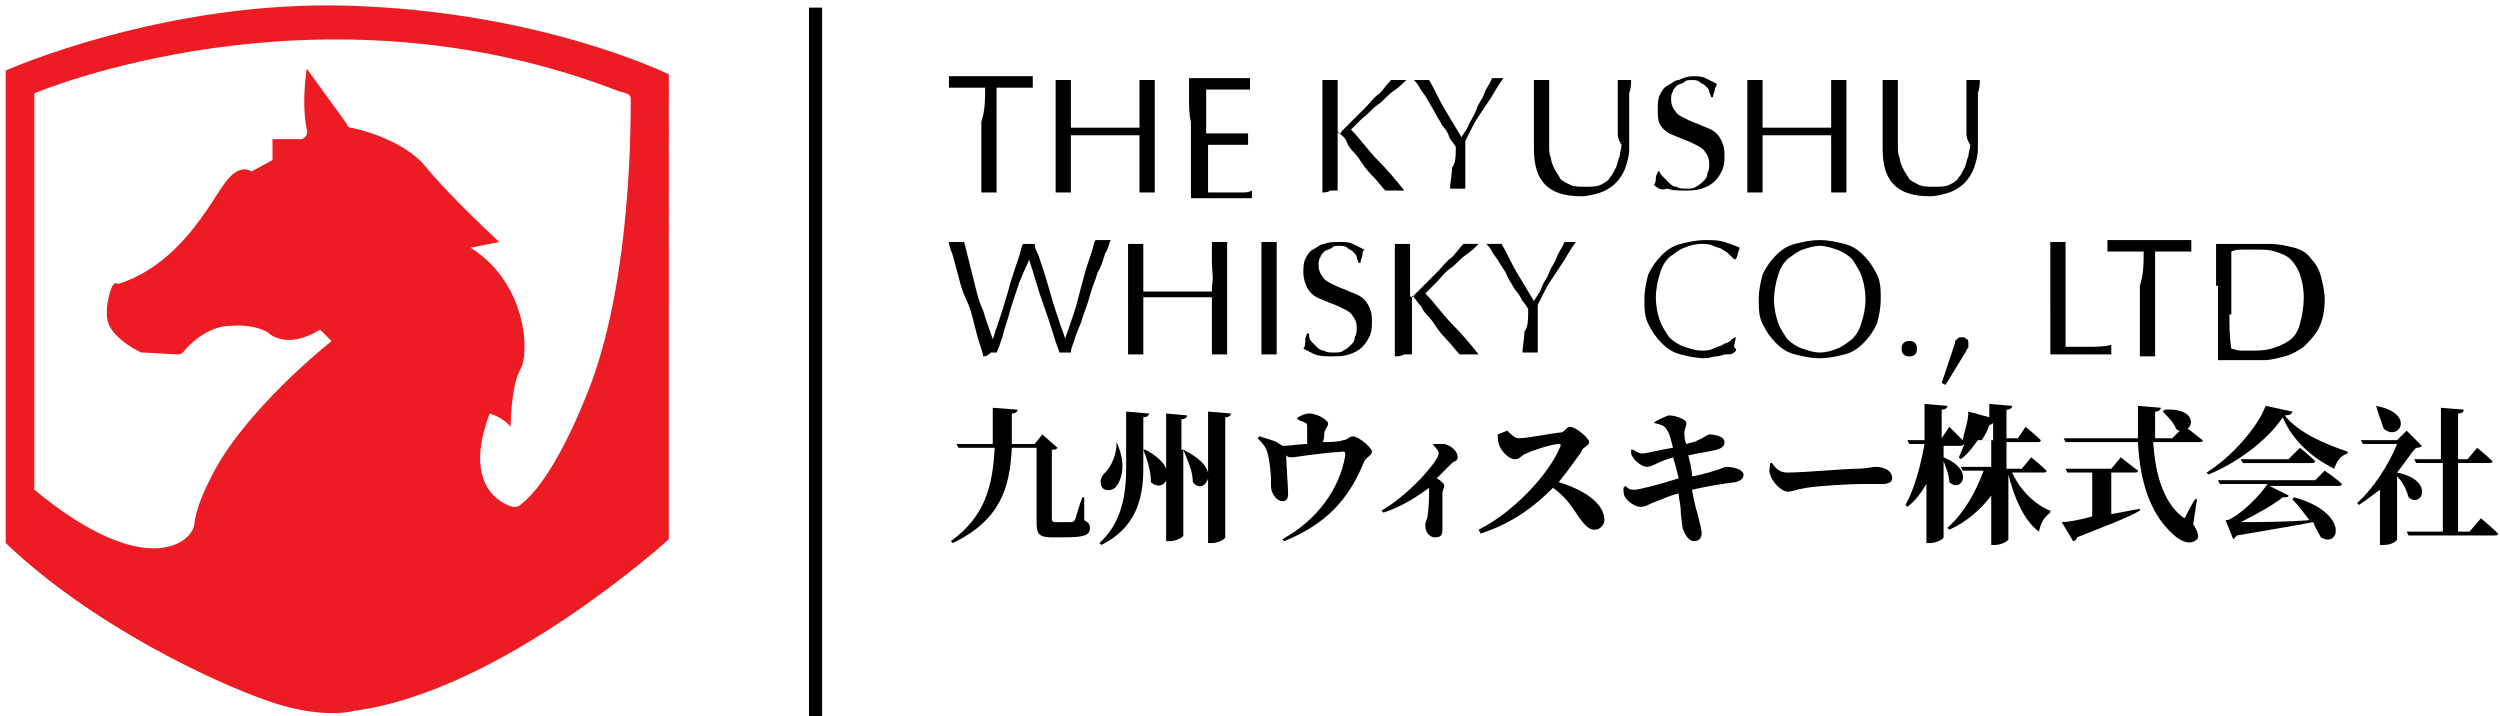 <?xml version="1.0" encoding="UTF-8"?> <!-- Generator: Adobe Illustrator 28.1.0, SVG Export Plug-In . SVG Version: 6.00 Build 0) --> <svg xmlns="http://www.w3.org/2000/svg" xmlns:xlink="http://www.w3.org/1999/xlink" version="1.1" id="Layer_1" x="0px" y="0px" viewBox="0 0 131.2 37.6" style="enable-background:new 0 0 131.2 37.6;" xml:space="preserve"> <style type="text/css"> .st0{fill:none;stroke:#000000;stroke-width:0.689;stroke-miterlimit:10;} .st1{fill:#ED1C24;} </style> <g> <g id="artwork"> <g> <g> <line class="st0" x1="42.8" y1="0.4" x2="42.8" y2="37.7"></line> </g> </g> </g> <g> <g> <path d="M51.7,4.6c-0.1,0-0.3,0-0.5,0c-0.2,0-0.3,0-0.5,0c-0.2,0-0.3,0-0.5,0c-0.2,0-0.3,0-0.4,0c0-0.1,0-0.2,0-0.3 c0-0.1,0-0.2,0-0.3c0.4,0,0.8,0,1.1,0c0.4,0,0.7,0,1.1,0s0.8,0,1.1,0s0.7,0,1.1,0c0,0.1,0,0.2,0,0.3c0,0.1,0,0.2,0,0.3 c-0.1,0-0.3,0-0.4,0c-0.2,0-0.3,0-0.5,0c-0.2,0-0.3,0-0.5,0c-0.2,0-0.3,0-0.5,0c0,0.6,0,1.2,0,1.8v1.5c0,0.4,0,0.8,0,1.1 c0,0.4,0,0.7,0,1.1c-0.1,0-0.3,0-0.4,0c-0.1,0-0.3,0-0.4,0c0-0.4,0-0.7,0-1.1c0-0.4,0-0.7,0-1.1V6.4C51.7,5.8,51.7,5.2,51.7,4.6z "></path> <path d="M59.8,5.3c0-0.4,0-0.7,0-1.1c0.1,0,0.1,0,0.2,0c0.1,0,0.1,0,0.2,0s0.1,0,0.2,0c0.1,0,0.1,0,0.2,0c0,0.4,0,0.8,0,1.1 c0,0.4,0,0.7,0,1.1v1.5c0,0.4,0,0.8,0,1.1c0,0.4,0,0.7,0,1.1c-0.1,0-0.3,0-0.4,0c-0.1,0-0.3,0-0.4,0c0-0.4,0-0.7,0-1.1 c0-0.4,0-0.7,0-1.1V7.1c-0.3,0-0.6,0-0.9,0c-0.3,0-0.6,0-0.9,0c-0.3,0-0.6,0-0.9,0c-0.3,0-0.6,0-0.9,0v0.8c0,0.4,0,0.8,0,1.1 c0,0.4,0,0.7,0,1.1c-0.1,0-0.3,0-0.4,0c-0.1,0-0.3,0-0.4,0c0-0.4,0-0.7,0-1.1c0-0.4,0-0.7,0-1.1V6.4c0-0.4,0-0.8,0-1.1 c0-0.4,0-0.7,0-1.1c0.1,0,0.1,0,0.2,0c0.1,0,0.1,0,0.2,0s0.1,0,0.2,0c0.1,0,0.1,0,0.2,0c0,0.4,0,0.8,0,1.1c0,0.4,0,0.7,0,1.1v0.3 c0.3,0,0.6,0,0.9,0c0.3,0,0.6,0,0.9,0c0.3,0,0.6,0,0.9,0c0.3,0,0.6,0,0.9,0V6.4C59.8,6,59.8,5.6,59.8,5.3z"></path> <path d="M62.4,5.2c0-0.4,0-0.7,0-1.1c0.3,0,0.5,0,0.8,0s0.5,0,0.8,0c0.3,0,0.5,0,0.8,0c0.3,0,0.5,0,0.8,0c0,0.1,0,0.2,0,0.3 c0,0.1,0,0.2,0,0.3c-0.2,0-0.4,0-0.5,0c-0.2,0-0.3,0-0.5,0c-0.2,0-0.4,0-0.6,0c-0.2,0-0.4,0-0.7,0c0,0.2,0,0.4,0,0.5 c0,0.2,0,0.4,0,0.6c0,0.2,0,0.4,0,0.7c0,0.2,0,0.4,0,0.5c0.3,0,0.5,0,0.7,0c0.2,0,0.4,0,0.6,0c0.2,0,0.3,0,0.5,0 c0.1,0,0.3,0,0.4,0c0,0.1,0,0.2,0,0.3c0,0.1,0,0.2,0,0.3c-0.1,0-0.3,0-0.5,0c-0.2,0-0.4,0-0.6,0c-0.2,0-0.4,0-0.6,0 c-0.2,0-0.3,0-0.4,0c0,0.1,0,0.1,0,0.2c0,0.1,0,0.1,0,0.2v0.3v0.5c0,0.3,0,0.6,0,0.8c0,0.2,0,0.4,0,0.5c0.2,0,0.4,0,0.6,0 c0.2,0,0.4,0,0.6,0s0.4,0,0.6,0c0.2,0,0.3,0,0.5-0.1c0,0,0,0.1,0,0.1c0,0,0,0.1,0,0.1c0,0.1,0,0.2,0,0.2c-0.3,0-0.5,0-0.8,0 s-0.5,0-0.8,0c-0.3,0-0.5,0-0.8,0c-0.3,0-0.5,0-0.8,0c0-0.4,0-0.7,0-1.1c0-0.4,0-0.7,0-1.1V6.4C62.4,6,62.4,5.6,62.4,5.2z"></path> <path d="M69.4,10.1c0-0.4,0-0.7,0-1.1c0-0.4,0-0.7,0-1.1V6.4c0-0.4,0-0.8,0-1.1c0-0.4,0-0.7,0-1.1c0.1,0,0.1,0,0.2,0 c0.1,0,0.1,0,0.2,0c0.1,0,0.1,0,0.2,0c0.1,0,0.1,0,0.2,0c0,0.4,0,0.8,0,1.1c0,0.4,0,0.7,0,1.1v0.5c0,0,0,0.1,0.1,0.1 c0,0,0.1,0,0.1-0.1c0.2-0.2,0.4-0.4,0.6-0.6c0.2-0.2,0.4-0.4,0.7-0.7c0.2-0.2,0.4-0.5,0.7-0.7c0.2-0.2,0.4-0.5,0.6-0.7 c0.1,0,0.1,0,0.2,0c0.1,0,0.1,0,0.2,0c0.1,0,0.1,0,0.2,0c0.1,0,0.1,0,0.2,0c-0.2,0.2-0.4,0.4-0.7,0.6c-0.3,0.2-0.5,0.5-0.8,0.7 S71.8,6,71.5,6.2c-0.2,0.2-0.4,0.4-0.6,0.6c0.5,0.5,0.9,1.1,1.4,1.6c0.5,0.5,1,1.1,1.4,1.6c-0.1,0-0.2,0-0.3,0 c-0.1,0-0.2,0-0.3,0c-0.1,0-0.2,0-0.2,0c-0.1,0-0.2,0-0.2,0c-0.2-0.2-0.4-0.5-0.7-0.8c-0.3-0.3-0.5-0.6-0.7-0.9 c-0.2-0.3-0.5-0.5-0.6-0.8s-0.3-0.4-0.4-0.5c0,0-0.1-0.1-0.1-0.1c0,0,0,0,0,0.1v0.8c0,0.4,0,0.8,0,1.1c0,0.4,0,0.7,0,1.1 c-0.1,0-0.3,0-0.4,0C69.7,10.1,69.5,10.1,69.4,10.1z"></path> <path d="M76.4,7.7c-0.1-0.1-0.1-0.2-0.3-0.4C76,7,75.9,6.8,75.7,6.6c-0.1-0.2-0.3-0.5-0.4-0.7S75,5.4,74.9,5.2 c-0.1-0.2-0.3-0.4-0.4-0.6c-0.1-0.2-0.2-0.3-0.3-0.4c0.1,0,0.2,0,0.2,0c0.1,0,0.2,0,0.2,0s0.2,0,0.2,0c0.1,0,0.2,0,0.2,0 c0.3,0.5,0.5,1,0.8,1.5c0.3,0.5,0.6,1,0.9,1.5c0.1-0.2,0.3-0.4,0.4-0.7c0.1-0.2,0.3-0.5,0.4-0.8c0.1-0.3,0.3-0.5,0.4-0.8 c0.1-0.3,0.3-0.5,0.4-0.8c0.1,0,0.3,0,0.3,0s0.2,0,0.3,0c-0.3,0.4-0.5,0.8-0.7,1.1c-0.2,0.3-0.4,0.6-0.6,0.9 c-0.2,0.3-0.3,0.5-0.4,0.7c-0.1,0.2-0.2,0.4-0.3,0.6c0,0.2,0,0.4,0,0.7c0,0.2,0,0.5,0,0.7c0,0.2,0,0.4,0,0.6c0,0.2,0,0.4,0,0.5 c-0.1,0-0.3,0-0.4,0c-0.1,0-0.3,0-0.4,0c0-0.3,0.1-0.7,0.1-1.1C76.4,8.6,76.4,8.1,76.4,7.7z"></path> <path d="M84.9,7c0-0.8,0-1.5,0-1.9c0-0.4,0-0.7,0-0.9c0.1,0,0.1,0,0.2,0c0.1,0,0.1,0,0.2,0c0.1,0,0.2,0,0.3,0 c0,0.2,0,0.4-0.1,0.7c0,0.3,0,0.6,0,0.9c0,0.3,0,0.6,0,1c0,0.3,0,0.7,0,1c0,0.4-0.1,0.7-0.2,1c-0.1,0.3-0.3,0.6-0.5,0.8 c-0.2,0.2-0.5,0.4-0.8,0.5c-0.3,0.1-0.7,0.2-1,0.2c-0.9,0-1.5-0.2-1.9-0.6c-0.4-0.4-0.6-1-0.6-1.9c0-0.3,0-0.5,0-0.7 c0-0.2,0-0.4,0-0.6c0-0.5,0-0.9,0-1.3c0-0.4,0-0.7,0-1c0.1,0,0.1,0,0.2,0c0.1,0,0.2,0,0.2,0c0.1,0,0.1,0,0.2,0s0.1,0,0.2,0 c0,0.1,0,0.3,0,0.5c0,0.2,0,0.4,0,0.7s0,0.5,0,0.8c0,0.3,0,0.6,0,0.9c0,0.2,0,0.4,0,0.6c0,0.2,0,0.4,0.1,0.6 c0,0.2,0.1,0.4,0.2,0.6c0.1,0.2,0.2,0.3,0.3,0.5c0.1,0.1,0.3,0.2,0.5,0.3c0.2,0.1,0.5,0.1,0.8,0.1c0.3,0,0.6,0,0.8-0.1 c0.2-0.1,0.4-0.2,0.5-0.4c0.1-0.1,0.2-0.3,0.3-0.5c0.1-0.2,0.1-0.4,0.2-0.6c0-0.2,0.1-0.4,0.1-0.6C84.9,7.3,84.9,7.1,84.9,7z"></path> <path d="M87.3,9.3c0.1,0.1,0.2,0.2,0.3,0.3c0.1,0.1,0.2,0.2,0.4,0.2c0.1,0.1,0.3,0.1,0.5,0.1c0.2,0,0.4,0,0.5-0.1 c0.2-0.1,0.3-0.2,0.4-0.3c0.1-0.1,0.2-0.2,0.2-0.4c0.1-0.2,0.1-0.3,0.1-0.5c0-0.3-0.1-0.5-0.2-0.6c-0.1-0.2-0.3-0.3-0.5-0.4 c-0.2-0.1-0.4-0.2-0.7-0.3c-0.2-0.1-0.5-0.2-0.7-0.3c-0.2-0.1-0.4-0.3-0.5-0.5C87,6.3,87,6,87,5.7c0-0.2,0-0.5,0.1-0.7 c0.1-0.2,0.2-0.4,0.4-0.5c0.2-0.1,0.4-0.3,0.6-0.3C88.3,4.1,88.6,4,88.8,4c0.3,0,0.5,0,0.7,0.1c0.2,0.1,0.4,0.2,0.6,0.3 C90.1,4.5,90,4.6,90,4.7c0,0.1-0.1,0.2-0.1,0.4h-0.1c0-0.1-0.1-0.2-0.1-0.3c0-0.1-0.1-0.2-0.2-0.3c-0.1-0.1-0.2-0.1-0.3-0.2 c-0.1-0.1-0.3-0.1-0.4-0.1c-0.2,0-0.3,0-0.4,0.1c-0.1,0.1-0.3,0.1-0.4,0.2c-0.1,0.1-0.2,0.2-0.2,0.3c-0.1,0.1-0.1,0.3-0.1,0.4 c0,0.3,0.1,0.5,0.2,0.6c0.1,0.2,0.3,0.3,0.5,0.4c0.2,0.1,0.4,0.2,0.7,0.3c0.2,0.1,0.5,0.2,0.7,0.3c0.2,0.1,0.4,0.3,0.5,0.5 c0.1,0.2,0.2,0.4,0.2,0.8c0,0.3,0,0.5-0.1,0.8c-0.1,0.2-0.2,0.4-0.4,0.6c-0.2,0.2-0.4,0.3-0.7,0.4c-0.3,0.1-0.6,0.1-0.9,0.1 c-0.4,0-0.6,0-0.9-0.1C87.2,10,87,9.9,86.8,9.7c0.1-0.1,0.1-0.3,0.1-0.4S87,9.1,87,9h0.1C87.1,9.1,87.2,9.2,87.3,9.3z"></path> <path d="M96.1,5.3c0-0.4,0-0.7,0-1.1c0.1,0,0.1,0,0.2,0c0.1,0,0.1,0,0.2,0s0.1,0,0.2,0c0.1,0,0.1,0,0.2,0c0,0.4,0,0.8,0,1.1 c0,0.4,0,0.7,0,1.1v1.5c0,0.4,0,0.8,0,1.1c0,0.4,0,0.7,0,1.1c-0.1,0-0.3,0-0.4,0s-0.3,0-0.4,0c0-0.4,0-0.7,0-1.1 c0-0.4,0-0.7,0-1.1V7.1c-0.3,0-0.6,0-0.9,0c-0.3,0-0.6,0-0.9,0c-0.3,0-0.6,0-0.9,0c-0.3,0-0.6,0-0.9,0v0.8c0,0.4,0,0.8,0,1.1 c0,0.4,0,0.7,0,1.1c-0.1,0-0.3,0-0.4,0c-0.1,0-0.3,0-0.4,0c0-0.4,0-0.7,0-1.1c0-0.4,0-0.7,0-1.1V6.4c0-0.4,0-0.8,0-1.1 c0-0.4,0-0.7,0-1.1c0.1,0,0.1,0,0.2,0c0.1,0,0.1,0,0.2,0s0.1,0,0.2,0c0.1,0,0.1,0,0.2,0c0,0.4,0,0.8,0,1.1c0,0.4,0,0.7,0,1.1v0.3 c0.3,0,0.6,0,0.9,0c0.3,0,0.6,0,0.9,0c0.3,0,0.6,0,0.9,0c0.3,0,0.6,0,0.9,0V6.4C96.1,6,96.1,5.6,96.1,5.3z"></path> <path d="M103.2,7c0-0.8,0-1.5,0-1.9c0-0.4,0-0.7,0-0.9c0.1,0,0.1,0,0.2,0c0.1,0,0.1,0,0.2,0c0.1,0,0.2,0,0.3,0 c0,0.2,0,0.4-0.1,0.7c0,0.3,0,0.6,0,0.9c0,0.3,0,0.6,0,1c0,0.3,0,0.7,0,1c0,0.4-0.1,0.7-0.2,1c-0.1,0.3-0.3,0.6-0.5,0.8 c-0.2,0.2-0.5,0.4-0.8,0.5c-0.3,0.1-0.7,0.2-1,0.2c-0.9,0-1.5-0.2-1.9-0.6c-0.4-0.4-0.6-1-0.6-1.9c0-0.3,0-0.5,0-0.7 c0-0.2,0-0.4,0-0.6c0-0.5,0-0.9,0-1.3c0-0.4,0-0.7,0-1c0.1,0,0.1,0,0.2,0s0.2,0,0.2,0c0.1,0,0.1,0,0.2,0s0.1,0,0.2,0 c0,0.1,0,0.3,0,0.5c0,0.2,0,0.4,0,0.7s0,0.5,0,0.8c0,0.3,0,0.6,0,0.9c0,0.2,0,0.4,0,0.6c0,0.2,0,0.4,0.1,0.6 c0,0.2,0.1,0.4,0.2,0.6c0.1,0.2,0.2,0.3,0.3,0.5c0.1,0.1,0.3,0.2,0.5,0.3c0.2,0.1,0.5,0.1,0.8,0.1c0.3,0,0.6,0,0.8-0.1 c0.2-0.1,0.4-0.2,0.5-0.4c0.1-0.1,0.2-0.3,0.3-0.5c0.1-0.2,0.1-0.4,0.2-0.6c0-0.2,0.1-0.4,0.1-0.6C103.2,7.3,103.2,7.1,103.2,7z"></path> <path d="M51.6,18.7c0-0.1-0.1-0.4-0.2-0.7c-0.1-0.3-0.2-0.7-0.3-1.1c-0.1-0.4-0.2-0.8-0.4-1.2s-0.3-0.8-0.4-1.2 c-0.1-0.4-0.2-0.7-0.3-1.1c-0.1-0.3-0.2-0.5-0.2-0.7c0.1,0,0.1,0,0.2,0c0.1,0,0.1,0,0.2,0c0.1,0,0.1,0,0.2,0c0.1,0,0.1,0,0.2,0 c0.1,0.4,0.2,0.8,0.3,1.2c0.1,0.4,0.2,0.8,0.3,1.2c0.1,0.4,0.2,0.8,0.4,1.2c0.1,0.4,0.3,0.9,0.5,1.5h0c0.1-0.2,0.1-0.4,0.2-0.6 c0.1-0.3,0.2-0.6,0.3-0.9c0.1-0.3,0.2-0.7,0.3-1c0.1-0.4,0.2-0.7,0.3-1c0.1-0.3,0.2-0.6,0.3-0.9c0.1-0.3,0.1-0.5,0.2-0.6 c0.1,0,0.2,0,0.3,0c0.1,0,0.2,0,0.3,0c0,0.2,0.1,0.4,0.2,0.6c0.1,0.3,0.2,0.6,0.3,0.9c0.1,0.3,0.2,0.7,0.3,1 c0.1,0.4,0.2,0.7,0.3,1c0.1,0.3,0.2,0.6,0.3,0.9c0.1,0.3,0.2,0.5,0.2,0.6h0c0-0.1,0.1-0.3,0.2-0.6c0.1-0.3,0.2-0.6,0.3-0.9 s0.2-0.7,0.3-1.1c0.1-0.4,0.2-0.7,0.3-1.1c0.1-0.3,0.2-0.6,0.3-0.9c0.1-0.3,0.1-0.5,0.2-0.6c0.1,0,0.1,0,0.2,0c0,0,0.1,0,0.2,0 s0.1,0,0.2,0c0,0,0.1,0,0.2,0c-0.1,0.1-0.1,0.4-0.3,0.7c-0.1,0.3-0.2,0.7-0.4,1c-0.1,0.4-0.3,0.8-0.4,1.2 c-0.1,0.4-0.3,0.9-0.4,1.2c-0.1,0.4-0.3,0.7-0.4,1.1c-0.1,0.3-0.2,0.5-0.2,0.7c-0.1,0-0.2,0-0.3,0c-0.1,0-0.2,0-0.3,0 c-0.3-0.8-0.5-1.6-0.8-2.4c-0.3-0.8-0.5-1.6-0.8-2.5h0c0,0.1-0.1,0.3-0.2,0.5c-0.1,0.2-0.2,0.5-0.3,0.7c-0.1,0.3-0.2,0.6-0.3,0.9 c-0.1,0.3-0.2,0.6-0.3,1c-0.1,0.3-0.2,0.6-0.3,1c-0.1,0.3-0.2,0.6-0.3,0.8c-0.1,0-0.2,0-0.3,0C51.8,18.7,51.7,18.7,51.6,18.7z"></path> <path d="M63.6,13.8c0-0.4,0-0.7,0-1.1c0.1,0,0.1,0,0.2,0c0.1,0,0.1,0,0.2,0c0.1,0,0.1,0,0.2,0c0.1,0,0.1,0,0.2,0 c0,0.4,0,0.8,0,1.1c0,0.4,0,0.7,0,1.1v1.5c0,0.4,0,0.8,0,1.1c0,0.4,0,0.7,0,1.1c-0.1,0-0.3,0-0.4,0c-0.1,0-0.3,0-0.4,0 c0-0.4,0-0.7,0-1.1c0-0.4,0-0.7,0-1.1v-0.8c-0.3,0-0.6,0-0.9,0c-0.3,0-0.6,0-0.9,0c-0.3,0-0.6,0-0.9,0c-0.3,0-0.6,0-0.9,0v0.8 c0,0.4,0,0.8,0,1.1c0,0.4,0,0.7,0,1.1c-0.1,0-0.3,0-0.4,0c-0.1,0-0.3,0-0.4,0c0-0.4,0-0.7,0-1.1c0-0.4,0-0.7,0-1.1V15 c0-0.4,0-0.8,0-1.1c0-0.4,0-0.7,0-1.1c0.1,0,0.1,0,0.2,0c0.1,0,0.1,0,0.2,0c0.1,0,0.1,0,0.2,0c0.1,0,0.1,0,0.2,0 c0,0.4,0,0.8,0,1.1c0,0.4,0,0.7,0,1.1v0.3c0.3,0,0.6,0,0.9,0c0.3,0,0.6,0,0.9,0c0.3,0,0.6,0,0.9,0c0.3,0,0.6,0,0.9,0V15 C63.7,14.6,63.6,14.2,63.6,13.8z"></path> <path d="M66.2,13.8c0-0.4,0-0.7,0-1.1c0.1,0,0.1,0,0.2,0c0.1,0,0.1,0,0.2,0c0.1,0,0.1,0,0.2,0c0.1,0,0.1,0,0.2,0 c0,0.4,0,0.8,0,1.1c0,0.4,0,0.7,0,1.1v1.5c0,0.4,0,0.8,0,1.1c0,0.4,0,0.7,0,1.1c-0.1,0-0.3,0-0.4,0c-0.1,0-0.3,0-0.4,0 c0-0.4,0-0.7,0-1.1c0-0.4,0-0.7,0-1.1V15C66.2,14.6,66.2,14.2,66.2,13.8z"></path> <path d="M68.8,17.9c0.1,0.1,0.2,0.2,0.3,0.3c0.1,0.1,0.2,0.2,0.4,0.2c0.1,0.1,0.3,0.1,0.5,0.1c0.2,0,0.4,0,0.5-0.1 c0.2-0.1,0.3-0.2,0.4-0.3c0.1-0.1,0.2-0.2,0.2-0.4c0.1-0.2,0.1-0.3,0.1-0.5c0-0.3-0.1-0.5-0.2-0.6c-0.1-0.2-0.3-0.3-0.5-0.4 c-0.2-0.1-0.4-0.2-0.7-0.3c-0.2-0.1-0.5-0.2-0.7-0.3c-0.2-0.1-0.4-0.3-0.5-0.5c-0.1-0.2-0.2-0.5-0.2-0.8c0-0.2,0-0.5,0.1-0.7 c0.1-0.2,0.2-0.4,0.4-0.5c0.2-0.1,0.4-0.3,0.6-0.3c0.2-0.1,0.5-0.1,0.8-0.1c0.3,0,0.5,0,0.7,0.1c0.2,0.1,0.4,0.2,0.6,0.3 c-0.1,0.1-0.1,0.2-0.1,0.3c0,0.1-0.1,0.2-0.1,0.4h-0.1c0-0.1-0.1-0.2-0.1-0.3c0-0.1-0.1-0.2-0.2-0.3c-0.1-0.1-0.2-0.1-0.3-0.2 c-0.1-0.1-0.3-0.1-0.4-0.1c-0.2,0-0.3,0-0.4,0.1c-0.1,0.1-0.3,0.1-0.4,0.2c-0.1,0.1-0.2,0.2-0.2,0.3c-0.1,0.1-0.1,0.3-0.1,0.4 c0,0.3,0.1,0.5,0.2,0.6c0.1,0.2,0.3,0.3,0.5,0.4c0.2,0.1,0.4,0.2,0.7,0.3c0.2,0.1,0.5,0.2,0.7,0.3c0.2,0.1,0.4,0.3,0.5,0.5 c0.1,0.2,0.2,0.4,0.2,0.8c0,0.3,0,0.5-0.1,0.8c-0.1,0.2-0.2,0.4-0.4,0.6c-0.2,0.2-0.4,0.3-0.7,0.4c-0.3,0.1-0.6,0.1-0.9,0.1 c-0.4,0-0.6,0-0.9-0.1c-0.2-0.1-0.4-0.2-0.6-0.3c0.1-0.1,0.1-0.3,0.1-0.4c0-0.1,0-0.2,0.1-0.4h0.1C68.7,17.6,68.7,17.8,68.8,17.9 z"></path> <path d="M73.2,18.7c0-0.4,0-0.7,0-1.1c0-0.4,0-0.7,0-1.1V15c0-0.4,0-0.8,0-1.1c0-0.4,0-0.7,0-1.1c0.1,0,0.1,0,0.2,0 c0.1,0,0.1,0,0.2,0s0.1,0,0.2,0c0.1,0,0.1,0,0.2,0c0,0.4,0,0.8,0,1.1c0,0.4,0,0.7,0,1.1v0.5c0,0,0,0.1,0.1,0.1c0,0,0.1,0,0.1-0.1 c0.2-0.2,0.4-0.4,0.6-0.6c0.2-0.2,0.4-0.4,0.7-0.7c0.2-0.2,0.4-0.5,0.7-0.7c0.2-0.2,0.4-0.5,0.6-0.7c0.1,0,0.1,0,0.2,0 c0.1,0,0.1,0,0.2,0c0.1,0,0.1,0,0.2,0c0.1,0,0.1,0,0.2,0c-0.2,0.2-0.4,0.4-0.7,0.6c-0.3,0.2-0.5,0.5-0.8,0.7s-0.5,0.5-0.7,0.7 c-0.2,0.2-0.4,0.4-0.6,0.6c0.5,0.5,0.9,1.1,1.4,1.6c0.5,0.5,1,1.1,1.4,1.6c-0.1,0-0.2,0-0.3,0c-0.1,0-0.2,0-0.3,0 c-0.1,0-0.2,0-0.2,0s-0.2,0-0.2,0c-0.2-0.2-0.4-0.5-0.7-0.8c-0.3-0.3-0.5-0.6-0.7-0.9c-0.2-0.3-0.5-0.5-0.6-0.8 c-0.2-0.2-0.3-0.4-0.4-0.5c0,0-0.1-0.1-0.1-0.1c0,0,0,0,0,0.1v0.8c0,0.4,0,0.8,0,1.1c0,0.4,0,0.7,0,1.1c-0.1,0-0.3,0-0.4,0 C73.5,18.7,73.4,18.7,73.2,18.7z"></path> <path d="M80.2,16.2c-0.1-0.1-0.1-0.2-0.3-0.4c-0.1-0.2-0.2-0.4-0.4-0.6c-0.1-0.2-0.3-0.5-0.4-0.7c-0.1-0.3-0.3-0.5-0.4-0.7 c-0.1-0.2-0.3-0.4-0.4-0.6c-0.1-0.2-0.2-0.3-0.3-0.4c0.1,0,0.2,0,0.2,0c0.1,0,0.2,0,0.2,0c0.1,0,0.2,0,0.2,0c0.1,0,0.2,0,0.2,0 c0.3,0.5,0.5,1,0.8,1.5c0.3,0.5,0.6,1,0.9,1.5c0.1-0.2,0.3-0.4,0.4-0.7s0.3-0.5,0.4-0.8c0.1-0.3,0.3-0.5,0.4-0.8 c0.1-0.3,0.3-0.5,0.4-0.8c0.1,0,0.3,0,0.3,0c0.1,0,0.2,0,0.3,0c-0.3,0.4-0.5,0.8-0.7,1.1c-0.2,0.3-0.4,0.6-0.6,0.9 c-0.2,0.3-0.3,0.5-0.4,0.7c-0.1,0.2-0.2,0.4-0.3,0.6c0,0.2,0,0.4,0,0.7c0,0.2,0,0.5,0,0.7c0,0.2,0,0.4,0,0.6c0,0.2,0,0.4,0,0.5 c-0.1,0-0.3,0-0.4,0s-0.3,0-0.4,0c0-0.3,0.1-0.7,0.1-1.1C80.2,17.2,80.2,16.7,80.2,16.2z"></path> <path d="M91,18.5c-0.1,0.1-0.2,0.1-0.4,0.1c-0.2,0-0.3,0.1-0.5,0.1c-0.2,0-0.4,0.1-0.6,0.1c-0.5,0-0.9-0.1-1.3-0.2 c-0.4-0.1-0.7-0.3-1-0.6c-0.3-0.3-0.5-0.6-0.7-1c-0.2-0.4-0.2-0.8-0.2-1.3c0-0.5,0.1-0.9,0.2-1.3c0.2-0.4,0.4-0.7,0.7-1 c0.3-0.3,0.6-0.5,1-0.6c0.4-0.1,0.8-0.2,1.3-0.2c0.4,0,0.7,0,1,0.1c0.3,0.1,0.6,0.2,0.8,0.3c0,0.1-0.1,0.2-0.1,0.3 c0,0.1-0.1,0.3-0.1,0.3l-0.1,0c-0.1-0.1-0.1-0.1-0.2-0.2c-0.1-0.1-0.2-0.2-0.4-0.3c-0.1-0.1-0.3-0.1-0.5-0.2 c-0.2-0.1-0.4-0.1-0.6-0.1c-0.3,0-0.7,0.1-0.9,0.2c-0.3,0.1-0.5,0.3-0.8,0.5c-0.2,0.2-0.4,0.5-0.5,0.9c-0.1,0.3-0.2,0.8-0.2,1.2 c0,0.5,0.1,0.9,0.2,1.2c0.1,0.3,0.3,0.6,0.5,0.9c0.2,0.2,0.5,0.4,0.8,0.5c0.3,0.1,0.6,0.2,0.9,0.2c0.2,0,0.4,0,0.6-0.1 c0.2-0.1,0.3-0.1,0.5-0.2c0.1-0.1,0.3-0.1,0.4-0.2c0.1-0.1,0.2-0.2,0.3-0.2l0,0l-0.1,0.5C91.2,18.4,91.1,18.4,91,18.5z"></path> <path d="M92.3,15.7c0-0.5,0.1-0.9,0.2-1.3c0.2-0.4,0.4-0.7,0.7-1c0.3-0.3,0.6-0.5,1-0.6c0.4-0.1,0.8-0.2,1.3-0.2 c0.5,0,0.9,0.1,1.3,0.2c0.4,0.1,0.7,0.3,1,0.6c0.3,0.3,0.5,0.6,0.7,1c0.2,0.4,0.2,0.8,0.2,1.3c0,0.5-0.1,0.9-0.2,1.3 c-0.2,0.4-0.4,0.7-0.7,1c-0.3,0.3-0.6,0.5-1,0.6c-0.4,0.1-0.8,0.2-1.3,0.2c-0.5,0-0.9-0.1-1.3-0.2c-0.4-0.1-0.7-0.3-1-0.6 c-0.3-0.3-0.5-0.6-0.7-1C92.3,16.6,92.3,16.2,92.3,15.7z M97.9,15.7c0-0.5-0.1-0.9-0.2-1.2c-0.1-0.3-0.3-0.6-0.5-0.9 c-0.2-0.2-0.5-0.4-0.8-0.5c-0.3-0.1-0.6-0.2-0.9-0.2c-0.3,0-0.6,0.1-0.9,0.2c-0.3,0.1-0.5,0.3-0.8,0.5c-0.2,0.2-0.4,0.5-0.5,0.9 c-0.1,0.3-0.2,0.8-0.2,1.2c0,0.5,0.1,0.9,0.2,1.2c0.1,0.3,0.3,0.6,0.5,0.9c0.2,0.2,0.5,0.4,0.8,0.5s0.6,0.2,0.9,0.2 c0.3,0,0.7-0.1,0.9-0.2c0.3-0.1,0.5-0.3,0.8-0.5c0.2-0.2,0.4-0.5,0.5-0.9C97.8,16.6,97.9,16.2,97.9,15.7z"></path> <path d="M99.8,18.3c0-0.1,0-0.2,0.1-0.3s0.2-0.1,0.3-0.1s0.2,0,0.3,0.1c0.1,0.1,0.1,0.2,0.1,0.3s0,0.2-0.1,0.3 c-0.1,0.1-0.2,0.1-0.3,0.1s-0.2,0-0.3-0.1S99.8,18.4,99.8,18.3z"></path> <path d="M102.7,17.8c0.1-0.1,0.1-0.1,0.3-0.1c0.1,0,0.1,0,0.2,0.1c0.1,0,0.1,0.1,0.1,0.2c0,0.1,0,0.1,0,0.2 c0,0.1-0.1,0.1-0.1,0.2l-1.1,1.8l-0.2-0.1l0.7-2.1C102.6,17.9,102.6,17.9,102.7,17.8z"></path> <path d="M107.6,13.8c0-0.4,0-0.7,0-1.1c0.1,0,0.1,0,0.2,0c0.1,0,0.1,0,0.2,0s0.1,0,0.2,0c0.1,0,0.1,0,0.2,0c0,0.4,0,0.8,0,1.1 c0,0.4,0,0.7,0,1.1c0,0.7,0,1.4,0,1.9s0,1,0,1.4c0.4,0,0.8,0,1.2,0c0.4,0,0.8,0,1.2-0.1c0,0.1,0,0.2,0,0.3c0,0.1,0,0.1,0,0.2 c-0.3,0-0.5,0-0.8,0s-0.5,0-0.8,0c-0.3,0-0.5,0-0.8,0c-0.3,0-0.5,0-0.8,0c0-0.4,0-0.7,0-1.1c0-0.4,0-0.7,0-1.1V15 C107.6,14.6,107.6,14.2,107.6,13.8z"></path> <path d="M112.5,13.2c-0.1,0-0.3,0-0.5,0c-0.2,0-0.3,0-0.5,0c-0.2,0-0.3,0-0.5,0c-0.2,0-0.3,0-0.4,0c0-0.1,0-0.2,0-0.3 c0-0.1,0-0.2,0-0.3c0.4,0,0.8,0,1.1,0s0.7,0,1.1,0c0.4,0,0.8,0,1.1,0s0.7,0,1.1,0c0,0.1,0,0.2,0,0.3c0,0.1,0,0.2,0,0.3 c-0.1,0-0.3,0-0.4,0c-0.2,0-0.3,0-0.5,0c-0.2,0-0.3,0-0.5,0c-0.2,0-0.3,0-0.5,0c0,0.6,0,1.2,0,1.8v1.5c0,0.4,0,0.8,0,1.1 c0,0.4,0,0.7,0,1.1c-0.1,0-0.3,0-0.4,0c-0.1,0-0.3,0-0.4,0c0-0.4,0-0.7,0-1.1c0-0.4,0-0.7,0-1.1V15 C112.5,14.4,112.5,13.8,112.5,13.2z"></path> <path d="M116.3,15c0-0.4,0-0.8,0-1.1c0-0.4,0-0.7,0-1.1c0.2,0,0.4,0,0.7,0c0.2,0,0.4,0,0.7,0c0.2,0,0.4,0,0.7,0 c0.2,0,0.4,0,0.7,0c0.5,0,0.9,0.1,1.3,0.2c0.4,0.1,0.7,0.3,0.9,0.6c0.2,0.2,0.4,0.5,0.5,0.9c0.1,0.4,0.2,0.8,0.2,1.2 c0,0.6-0.1,1.1-0.3,1.5c-0.2,0.4-0.5,0.7-0.8,1c-0.3,0.2-0.6,0.4-1,0.5c-0.4,0.1-0.7,0.2-1.1,0.2c-0.2,0-0.4,0-0.6,0 c-0.2,0-0.4,0-0.6,0s-0.4,0-0.6,0c-0.2,0-0.4,0-0.6,0c0-0.4,0-0.7,0-1.1c0-0.4,0-0.7,0-1.1V15z M117,16.5c0,0.6,0,1.2,0.1,1.8 c0.1,0,0.3,0.1,0.5,0.1c0.2,0,0.4,0,0.6,0c0.3,0,0.6,0,1-0.1c0.3-0.1,0.6-0.2,0.9-0.4c0.3-0.2,0.5-0.5,0.6-0.9s0.2-0.8,0.2-1.4 c0-0.5-0.1-0.9-0.2-1.2c-0.1-0.3-0.3-0.6-0.5-0.8c-0.2-0.2-0.5-0.3-0.8-0.4c-0.3-0.1-0.6-0.1-1-0.1c-0.3,0-0.5,0-0.7,0 c-0.2,0-0.4,0-0.6,0.1c0,0.3,0,0.6,0,0.9c0,0.3,0,0.6,0,0.9V16.5z"></path> <path d="M56.9,27.3c0.2,0.1,0.3,0.2,0.3,0.4c0,0.4-0.3,0.5-1.4,0.5h-0.6c-0.7,0-0.8-0.2-0.8-0.8v-3.9h-1.3 c-0.1,2.1-0.6,3.8-3.1,5l-0.1-0.1c1.8-1.3,2.2-2.9,2.3-4.9h-1.9l-0.1-0.2h1.9c0-0.6,0-1.3,0-1.9l1.3,0.1c0,0.1-0.1,0.2-0.3,0.2 c0,0.6,0,1.1,0,1.6h1.2l0.4-0.5l0.8,0.7c-0.1,0.1-0.1,0.1-0.3,0.1v3.6c0,0.1,0,0.2,0.2,0.2h0.4c0.2,0,0.3,0,0.4,0 c0.1,0,0.1,0,0.2-0.1c0.1-0.2,0.2-0.7,0.4-1.2h0.1L56.9,27.3z"></path> <path d="M58.6,23.2c0.5,1.1,0.3,1.9,0,2.3c-0.2,0.3-0.7,0.3-0.8,0c-0.1-0.3,0-0.5,0.2-0.7c0.3-0.3,0.6-0.9,0.6-1.6L58.6,23.2z M60.3,21.7c0,0.1-0.1,0.2-0.3,0.2v2.7c0,1.6-0.4,3.1-2.2,4l-0.1-0.1c1.1-1,1.4-2.4,1.4-3.9v-3L60.3,21.7z M64.6,21.7 c0,0.1-0.1,0.2-0.3,0.2v6.3c0,0.1-0.4,0.3-0.7,0.3h-0.2v-3.4c-0.1,0.4-0.5,0.6-0.8,0.2c0-0.6-0.3-1.2-0.5-1.7v4.5 c0,0.1-0.4,0.3-0.7,0.3h-0.2v-3.2c-0.1,0.3-0.5,0.4-0.8,0.1c0-0.6-0.2-1.2-0.4-1.7l0.1,0c0.6,0.3,1,0.7,1.1,1v-2.9l1.1,0.1 c0,0.1-0.1,0.2-0.3,0.2v1.6l0.1,0c0.8,0.4,1.2,0.8,1.3,1.2v-3.2L64.6,21.7z"></path> <path d="M68.1,21.9c0.2-0.1,0.4-0.2,0.6-0.2c0.5,0,1,0.4,1,0.5c0,0.2-0.1,0.2-0.2,0.5c0,0.1,0,0.4-0.1,0.5c0.4,0,0.8,0,1.1-0.1 c0.2,0,0.3-0.2,0.5-0.2c0.3,0,1,0.6,1,0.8c0,0.2-0.3,0.3-0.4,0.5c-0.8,2-2,3.3-4.2,4.2l-0.1-0.1c1.8-1,3-2.6,3.3-4.4 c0-0.1,0-0.2-0.1-0.2c-1.5,0.1-2.5,0.3-2.7,0.3c-0.1,0-0.2,0-0.3-0.1c0,0.4,0.1,1.7,0.1,2c0,0.3-0.1,0.4-0.3,0.4 c-0.3,0-0.6-0.4-0.6-0.8c0-0.1,0-0.2,0-0.4c0-0.3-0.1-1.1-0.2-1.4c-0.1-0.3-0.3-0.5-0.5-0.7l0.1-0.1c0.3,0.1,0.7,0.2,0.9,0.3 c0.1,0.1,0.2,0.1,0.3,0.2c0.4,0,0.9-0.1,1.3-0.1c0-0.2,0-0.6,0-0.8c0-0.2,0-0.3-0.1-0.3c-0.1-0.1-0.3-0.1-0.4-0.2L68.1,21.9z"></path> <path d="M75.2,23.3c0.2,0,0.4,0,0.6,0c0.4,0.1,0.7,0.4,0.7,0.7c0,0.2-0.2,0.2-0.3,0.3c-0.2,0.2-0.5,0.5-0.8,0.8 c0.2,0.1,0.4,0.3,0.4,0.4c0,0.1-0.1,0.2-0.1,0.4c0,0.8,0,1.6,0,1.9c0,0.3-0.1,0.4-0.4,0.4c-0.3,0-0.5-0.3-0.5-0.6 c0-0.1,0-0.2,0.1-0.4c0.1-0.6,0.1-1.2,0.1-1.4c0-0.1,0-0.1,0-0.2c-0.4,0.3-1.4,1-2.4,1.3l-0.1-0.1c1.4-0.8,3-2.6,3-3 C75.5,23.6,75.3,23.5,75.2,23.3L75.2,23.3z"></path> <path d="M79.1,22.6c0.2,0.2,0.4,0.4,0.6,0.4c0.5,0,1.9-0.3,2.2-0.3c0.2,0,0.3-0.3,0.5-0.3c0.3,0,1,0.6,1,0.8 c0,0.2-0.4,0.3-0.4,0.5c-0.3,0.4-0.7,1-1.2,1.6c1.3,0.4,2.4,1.1,2.4,2c0,0.2-0.2,0.5-0.5,0.5c-0.3,0-0.5-0.2-0.8-0.6 c-0.4-0.6-0.7-1.1-1.4-1.6c-0.7,0.7-1.9,1.8-3.8,2.4l-0.1-0.2c1.8-0.9,3.7-2.9,4.3-4.4c0-0.1,0-0.1-0.1-0.1 c-0.3,0-1.3,0.3-1.7,0.5c-0.3,0.1-0.3,0.3-0.6,0.3c-0.3,0-0.7-0.4-0.8-0.7c-0.1-0.2-0.1-0.4-0.1-0.6L79.1,22.6z"></path> <path d="M86.9,22.1c0.2-0.1,0.6-0.3,0.7-0.3c0.3,0,0.9,0.2,0.9,0.4c0,0.2-0.1,0.3-0.1,0.5c0,0.2,0,0.4,0.1,0.6 c0.3-0.1,0.5-0.1,0.6-0.2c0.3-0.1,0.5-0.3,0.6-0.3c0.3,0,0.8,0.1,0.8,0.4c0,0.2-0.1,0.3-0.4,0.4c-0.4,0.1-1.1,0.2-1.5,0.3 c0.1,0.4,0.2,0.8,0.2,1.1c0.6-0.1,1.2-0.3,1.5-0.4c0.2-0.1,0.3-0.1,0.3-0.1c0.5,0,0.9,0.2,0.9,0.4c0,0.2-0.1,0.3-0.4,0.4 c-0.8,0.1-1.4,0.2-2.3,0.4c0.1,0.6,0.2,1,0.3,1.3c0.1,0.5,0.2,0.7,0.2,1c0,0.2-0.1,0.4-0.4,0.4c-0.3,0-0.5-0.4-0.6-0.7 c0-0.1-0.1-0.6-0.1-1c0-0.2-0.1-0.5-0.1-0.8c-0.5,0.1-1.1,0.4-1.4,0.5c-0.2,0.1-0.4,0.2-0.6,0.2c-0.3,0-0.7-0.3-0.8-0.5 c-0.1-0.1-0.1-0.3-0.1-0.5l0.1-0.1c0.2,0.2,0.3,0.2,0.5,0.2c0.2,0,1.4-0.3,2.3-0.6c-0.1-0.4-0.2-0.8-0.3-1.1 c-0.3,0.1-0.6,0.2-0.8,0.3c-0.2,0.1-0.4,0.2-0.6,0.2c-0.2,0-0.6-0.3-0.7-0.5c-0.1-0.1-0.1-0.2-0.1-0.4l0.1,0 c0.2,0.1,0.3,0.2,0.5,0.2c0.2,0,0.9-0.2,1.6-0.3c-0.1-0.4-0.2-0.8-0.3-0.9c-0.1-0.2-0.2-0.3-0.7-0.4L86.9,22.1z"></path> <path d="M93,24.3c0.2,0.3,0.4,0.5,0.8,0.5c0.8,0,3.1-0.2,3.6-0.2c0.5,0,0.9-0.1,1-0.1c0.5,0,0.9,0.2,0.9,0.6 c0,0.2-0.2,0.3-0.5,0.3c-0.3,0-0.6,0-1.1,0c-0.6,0-2.3,0.1-2.9,0.2c-0.6,0.1-0.7,0.2-1,0.2c-0.3,0-0.8-0.5-0.9-0.9 c-0.1-0.2,0-0.4,0-0.6L93,24.3z"></path> <path d="M105.6,24.8c0.4,0.9,1.2,1.7,2,2l0,0.1c-0.4,0.3-0.5,0.6-0.6,1c-0.8-0.6-1.3-1.8-1.6-3v3.4c0,0.1-0.4,0.3-0.7,0.3h-0.2 V26c-0.5,0.7-1.3,1.4-2.2,1.8l-0.1-0.1c0.9-0.8,1.5-1.9,1.9-3h-1.1l-0.1-0.2h1.6v-1.4h-0.7c-0.3,0.4-0.5,0.7-0.9,1l-0.1-0.1 c0.1-0.2,0.2-0.5,0.3-0.7c0,0-0.1,0.1-0.2,0.1h-0.9v0.6c1.7,0.7,0.9,1.9,0.3,1.3c0-0.4-0.2-0.8-0.3-1.1v4c0,0.1-0.4,0.3-0.7,0.3 h-0.2v-3.1c-0.3,0.5-0.6,0.9-1,1.2l-0.1-0.1c0.5-0.9,0.8-2.1,1-3.2h-0.8l-0.1-0.2h0.9v-1.9l1.2,0.1c0,0.1-0.1,0.2-0.3,0.2v1.5h0 l0.4-0.6c0,0,0.4,0.4,0.7,0.7c0.1-0.5,0.3-1,0.3-1.5l1.1,0.3v-0.7l1.2,0.1c0,0.1-0.1,0.2-0.3,0.2V23h0.6l0.4-0.6 c0,0,0.5,0.4,0.8,0.7c0,0.1-0.1,0.1-0.2,0.1h-1.6v1.4h0.8l0.5-0.6c0,0,0.5,0.4,0.8,0.7c0,0.1-0.1,0.1-0.2,0.1H105.6z M104.6,23 v-0.8c0,0-0.1,0.1-0.2,0.1c-0.1,0.3-0.2,0.5-0.4,0.8H104.6z"></path> <path d="M115.1,27.5c0.3,0.5,0.3,0.7,0.2,0.8c-0.4,0.4-1,0-1.3-0.3c-1.2-1.1-1.7-2.8-1.8-4.8h-3.8l-0.1-0.2h3.9 c0-0.5,0-1.1,0-1.7l1.2,0.1c0,0.1-0.1,0.2-0.3,0.2c0,0.5,0,0.9,0,1.4h0.9l0.4-0.4c-0.1,0-0.1,0-0.2-0.1c-0.1-0.3-0.5-0.7-0.7-0.9 l0.1-0.1c1.4-0.1,1.6,0.7,1.2,1c0.2,0.1,0.5,0.4,0.8,0.6c0,0.1-0.1,0.1-0.2,0.1H113c0.1,1.6,0.5,3.1,1.5,3.9 c0.1,0.1,0.2,0.1,0.2,0c0.1-0.2,0.3-0.6,0.5-0.9l0.1,0L115.1,27.5z M110.7,27c0.5-0.1,1.1-0.2,1.6-0.3l0,0.1 c-0.7,0.4-1.8,0.8-3.3,1.4c0,0.1-0.1,0.2-0.2,0.2l-0.6-1c0.3,0,0.9-0.1,1.6-0.3v-2.3h-1.3l-0.1-0.2h2.4l0.5-0.6 c0,0,0.5,0.4,0.9,0.7c0,0.1-0.1,0.1-0.2,0.1h-1.2V27z"></path> <path d="M120.3,21.6c0,0.1-0.1,0.2-0.4,0.2c0.7,0.9,2.1,1.5,3.3,1.9l0,0.1c-0.4,0.1-0.6,0.5-0.7,0.8c-1.2-0.6-2.2-1.5-2.7-2.7 c-0.8,1.2-2.4,2.4-3.9,3l-0.1-0.1c1.3-0.8,2.7-2.4,3.1-3.5L120.3,21.6z M122,24.7c0,0,0.6,0.4,0.9,0.7c0,0.1-0.1,0.1-0.2,0.1 h-3.6l1,0.5c0,0.1-0.1,0.1-0.3,0.1c-0.5,0.4-1.4,0.9-2.2,1.3c0.9,0,2.2,0,3.6-0.1c-0.3-0.4-0.6-0.8-0.9-1.1l0.1-0.1 c2.9,0.8,2.4,2.7,1.4,2.1c-0.1-0.2-0.3-0.5-0.4-0.8c-1,0.2-2.3,0.4-4,0.7c-0.1,0.1-0.1,0.1-0.2,0.2l-0.4-1c0,0,0.2,0,0.3-0.1 c0.6-0.3,1.5-1.2,1.9-1.8h-2.5l-0.1-0.2h5.1L122,24.7z M120.7,23.5c0,0,0.5,0.4,0.8,0.7c0,0.1-0.1,0.1-0.2,0.1h-3.6l-0.1-0.2h2.5 L120.7,23.5z"></path> <path d="M125.8,24.8c2,0.4,1.3,1.9,0.6,1.3c-0.1-0.4-0.3-0.8-0.6-1.1v3.3c0,0.1-0.3,0.3-0.7,0.3h-0.2v-2.9 c-0.4,0.3-0.8,0.6-1.1,0.8l-0.1-0.1c0.9-0.8,1.7-2.1,2.1-3.1h-1.8l-0.1-0.2h1.9l0.5-0.5l0.8,0.8c-0.1,0.1-0.2,0.1-0.3,0.1 C126.5,23.8,126.2,24.3,125.8,24.8L125.8,24.8z M124.7,21.3c2.1,0.4,1.2,1.9,0.4,1.2C125,22.2,124.8,21.7,124.7,21.3L124.7,21.3z M130.2,27.2c0,0,0.6,0.5,0.9,0.8c0,0.1-0.1,0.1-0.2,0.1h-4.5l-0.1-0.2h1.9v-3.6h-1.4l-0.1-0.2h1.4v-2.7l1.2,0.1 c0,0.1-0.1,0.2-0.3,0.2v2.4h0.5l0.5-0.6c0,0,0.5,0.4,0.8,0.7c0,0.1-0.1,0.1-0.2,0.1h-1.6v3.6h0.6L130.2,27.2z"></path> </g> </g> </g> <path class="st1" d="M18.3,0.3c-9.7-0.3-18,3.4-18,3.4v24.8c4.5,4.3,10.9,7.3,13.8,8.3s4.5,0.5,4.5,0.5c7.7-1,16.5-9,16.5-9V3.9 C35.1,3.9,28.4,0.6,18.3,0.3z M31.1,19.9c0,0-1.8,5.1-3.8,6.6c-0.1,0.1-0.2,0.1-0.4,0.1c-0.7-0.2-2.6-1.2-1.2-4.9 c0,0,0.7,0.2,1.1,0.7c0,0,0-2.1,0.5-3c0.5-0.8,0.4-4.5-2.6-6.4l1.5-0.3c0,0-2.7-2.5-3.9-4c-1.1-1.3-3.3-1.9-3.9-2 c-0.1,0-0.2-0.1-0.2-0.2l-2.1-2.9c0,0-0.3,1.8,0,3.2C16.2,7,16,7.3,15.8,7.3h-1.5c0,0,0,0.9,0,1.1l-1.1,0.6c0,0-0.6-0.5-1.4,0.6 c-0.8,1.1-2.4,4.3-5.6,5.3C6,14.8,6,14.9,5.9,15c-0.2,0.4-0.5,1.6-0.1,2.2c0.4,0.7,1.4,1.2,1.6,1.3c0,0,0.1,0,0.1,0l1.8,0.1 c0.1,0,0.2,0,0.3-0.1c0.3-0.4,1.3-1.4,2.5-1.4c1.3-0.1,1.8,0.3,1.9,0.3c0,0,0,0,0,0c0.1,0.1,1,1,2.8-0.1l0.6,0.6 c0,0-4.7,3.7-6.4,7.3c0,0-0.7,1.3-0.8,2.3s-2.6,3-8.4-1.8V4.9c0,0,14.8-6.3,30.7-0.1C33,4.9,33.1,5,33.1,5.2 C33.1,6.7,33.1,14.3,31.1,19.9z"></path> </svg> 